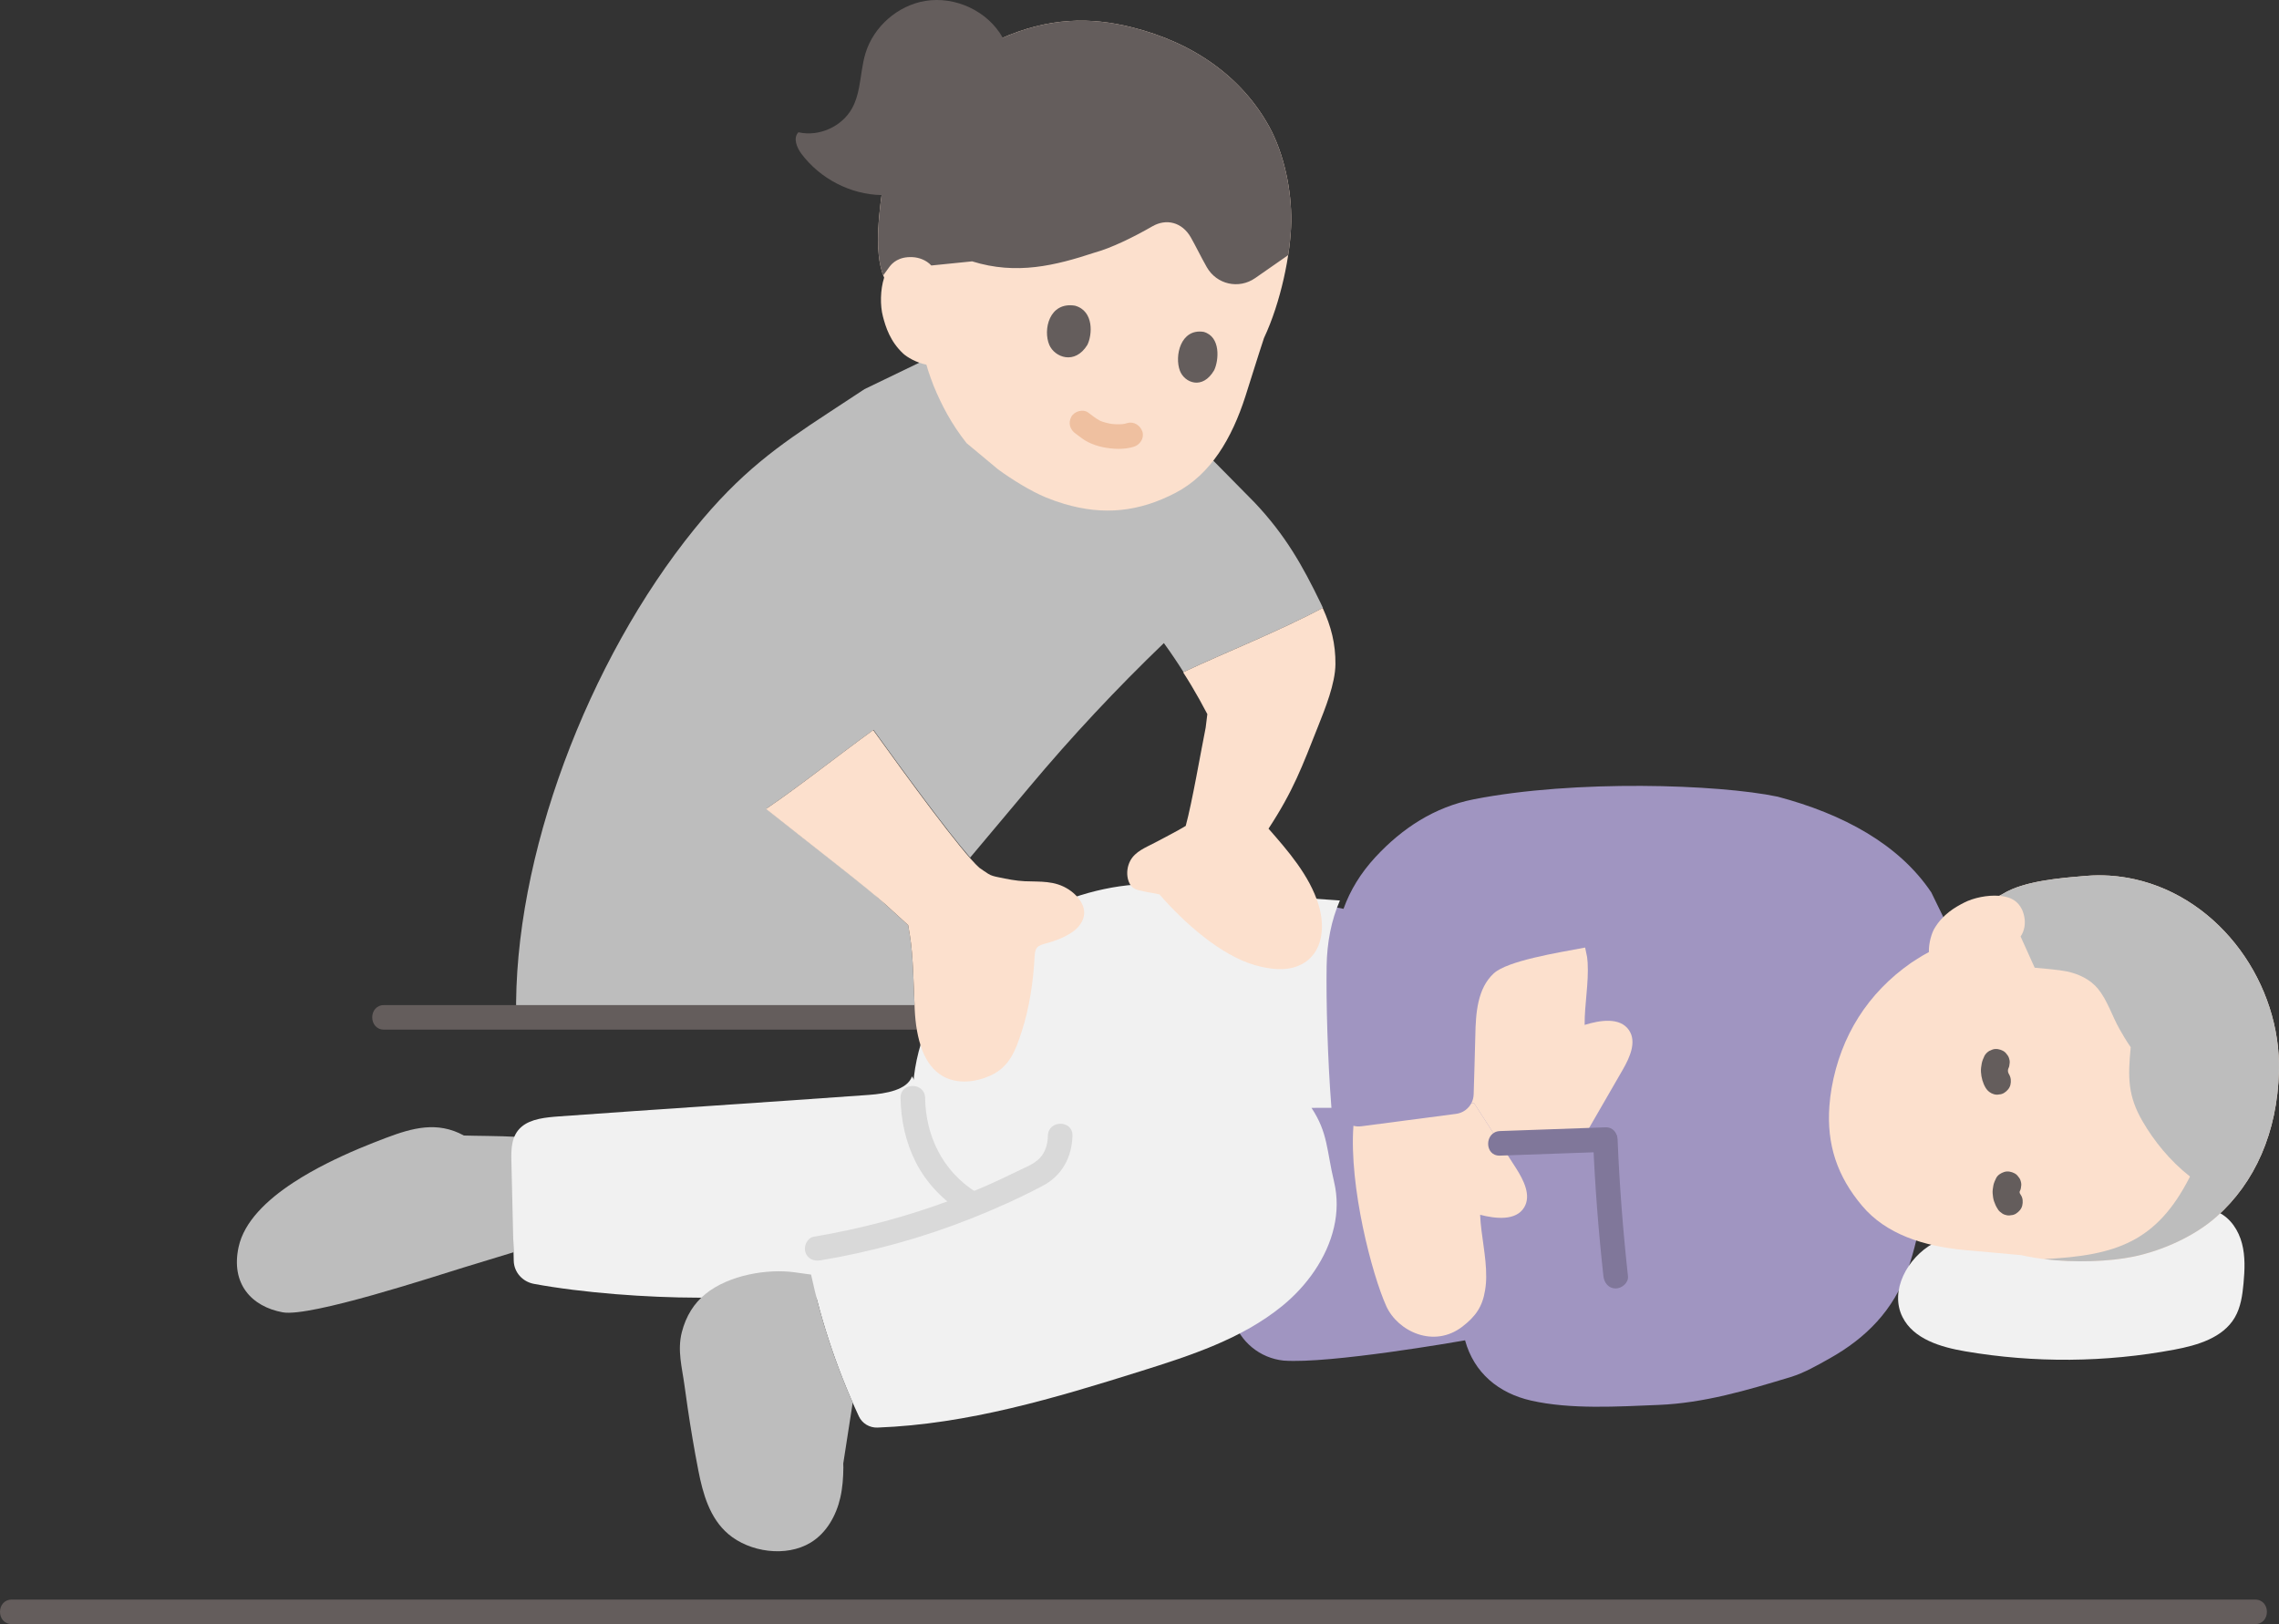 <?xml version="1.0" encoding="UTF-8"?><svg id="b" xmlns="http://www.w3.org/2000/svg" width="371.115" height="264.551" viewBox="0 0 371.115 264.551"><rect x="0" y="0" width="371.115" height="264.551" fill="#333333" stroke="none"/><defs><style>.d{fill:#bdbdbd;}.e{fill:#80779a;}.f{fill:#d9d9d9;}.g{fill:none;}.h{fill:#a095c1;}.i{fill:#fce0cd;}.j{fill:#efc0a0;}.k{fill:#645d5c;}.l{fill:#f1f1f1;}</style></defs><g id="c"><path class="h" d="M317.049,150.608l-2.549-5.238c-5.27-7.865-14.383-12.784-25.024-15.602-9.655-2.023-33.044-2.803-49.495.43-6.349,1.248-11.626,4.68-16.002,9.41-2.406,2.601-4.105,5.395-5.2,8.429-8.465-1.616-20.719-3.954-20.719-3.954.212,3.807.423,7.615.635,11.422.237,4.257.471,8.56-.404,12.746-.598,2.86-1.207,5.725-1.536,8.628-1.726,15.207.431,26.016,4.033,37.951,1.121,3.714,4.377,6.394,8.236,6.794,7.508.565,28.819-3.176,28.819-3.176l.73-.128c1.456,5.305,5.459,8.612,10.737,9.814,6.475,1.474,14.163.976,20.776.711,7.384-.297,14.411-2.385,21.496-4.539,2.208-.672,4.35-1.907,6.366-3.038,5.953-3.339,10.409-7.881,12.685-14.374,2.276-6.493,2.97-13.428,3.648-20.285l2.768-35.999Z"/><path class="i" d="M244.264,186.235c.87,1.36,1.75,2.72,2.63,4.08,1.22,1.93,2.48,4.39,1.31,6.35-1.34,2.23-4.65,1.86-7.18,1.21.15,3.4,1.02,6.74.99,10.13,0,.71-.06,1.43-.18,2.14-.42,2.71-1.56,4.29-3.68,5.93-4.64,3.6-10.54.81-12.41-3.32-2.32-5.13-6.08-19.44-5.35-29.38.41.11.84.14,1.29.08,4.4-.59,10.65-1.38,15.42-2.02,1.11-.14,2.02-.83,2.51-1.76l.44.04c1.39,2.17,2.8,4.35,4.21,6.52Z"/><path class="i" d="M265.274,167.815c1.27,1.89.13,4.41-1,6.39-2.1,3.64-4.21,7.29-6.31,10.93l.02.61c-4.58.16-9.15.32-13.72.49-1.41-2.17-2.82-4.35-4.21-6.52l-.44-.04c.21-.42.34-.9.36-1.41.08-3.29.19-5.7.27-9.6.07-3.62.33-7.65,3-10.11,2.24-2.05,10.19-3.33,14.88-4.21l.32,1.54c.04.3.06.6.09.9.19,3.39-.51,6.77-.49,10.16,2.49-.77,5.77-1.3,7.23.87Z"/><path class="l" d="M314.813,202.532c-4.197,2.319-7.158,7.725-5.004,12.008,1.81,3.598,6.233,4.895,10.203,5.574,11.258,1.925,22.858,1.83,34.083-.279,3.755-.706,7.863-1.915,9.806-5.204.988-1.673,1.261-3.662,1.439-5.596.199-2.169.299-4.387-.253-6.494-.552-2.107-1.847-4.112-3.811-5.052l-46.463,5.043Z"/><path class="e" d="M259.414,185.628c.301,7.434.877,14.852,1.688,22.247.118,1.074.835,2,2,2,.99,0,2.119-.919,2-2-.811-7.395-1.387-14.814-1.688-22.247-.104-2.565-4.104-2.578-4,0h0Z"/><path class="e" d="M244.26,188.237c5.718-.21,11.436-.41,17.154-.608,2.567-.089,2.579-4.09,0-4-5.718.199-11.436.398-17.154.608-2.566.094-2.579,4.095,0,4h0Z"/><path class="g" d="M310.764,189.561c.732-.176,1.467-.694,1.753-1.391,1.044-2.553.535-4.81-1.031-6.166-.623-.539-3.505-1.48-6.114-.471"/><path class="i" d="M338.796,142.748c-3.208.272-9.292.764-12.62,2.841,0,0-.257.132-.641.326-1.913-.149-4.187.335-5.696,1.112-1.456.747-3.472,1.883-4.863,4.258-.388.666-.912,2.241-.876,3.8-1.07.532-2.909,1.763-2.909,1.763-7.039,4.91-11.445,11.904-12.93,20.384-.166.947-.286,1.918-.36,2.923-.46,6.271,1.262,11.439,5.34,16.273,3.89,4.611,9.945,6.552,16.617,7.184,2.956.28,6.109.524,9.307.844,5.862,1.338,13.394,1.229,18.214.242,4.722-.968,9.991-3.329,13.579-6.525,6.215-5.536,9.884-13.662,10.147-23.665.371-14.149-9.428-28.14-23.473-31.286-2.654-.592-5.386-.785-8.087-.541-.227.021-.478.042-.749.065Z"/><path class="d" d="M344.818,142.75c-1.751-.2-3.519-.226-5.273-.067-2.908.265-9.759.653-13.369,2.906l-.543.339c.66.054,1.274.19,1.795.417.685.299,1.885,1.049,2.234,3.138.161.96.024,2.127-.626,3.065l2.293,5.079c1.17.101,4.03.354,5.211.601,1.944.407,3.849,1.305,5.104,2.844,1.527,1.872,2.285,4.389,3.468,6.496.526.937,1.158,2.014,1.857,3.01-.481,4.893-.473,7.916,1.903,12.027,1.855,3.209,4.466,6.464,7.752,9.041-5.418,10.677-12.056,12.872-23.797,13.445,5.09.624,10.691.397,14.552-.394,4.722-.968,9.991-3.329,13.579-6.525,6.215-5.536,9.884-13.662,10.147-23.665.371-14.149-9.428-28.14-23.473-31.286-.93-.207-1.869-.366-2.814-.474Z"/><path class="g" d="M310.531,187.97c-.852-1.494-1.106-4.175-.53-5.882.175-.518.49-1.093.729-1.671"/><path class="g" d="M327.551,171.116c-1.669-.403-5.415.156-5.545,3.278.277,4.099,4.844,4.037,6.901,2.525,1.684-1.238,2.209-4.606-1.356-5.804Z"/><path class="g" d="M329.402,191.305c-1.668-.372-5.416.157-5.552,3.066.268,3.819,4.836,3.752,6.896,2.339,1.686-1.157,2.218-4.296-1.344-5.405Z"/><path class="k" d="M323.165,171.96c-.186.41-.378.829-.46,1.275-.081.443-.153.911-.124,1.366.059.929.297,1.815.778,2.618.286.478.776.863,1.315,1.011.292.092.585.105.877.039.293-.013.565-.1.818-.261.47-.303.883-.754,1.011-1.315.131-.574.087-1.179-.222-1.695-.087-.145-.164-.295-.23-.451l.222.526c-.107-.262-.182-.532-.223-.812l.079.585c-.039-.293-.04-.587-.002-.88l-.079.585c.04-.277.113-.545.221-.804l-.222.526c.013-.03.026-.061.04-.091.161-.253.248-.525.261-.818.065-.292.052-.585-.039-.877-.068-.286-.199-.536-.394-.748-.155-.24-.361-.428-.617-.567-.511-.27-1.129-.405-1.695-.222l-.526.222c-.331.196-.594.459-.789.789h0Z"/><path class="k" d="M325.048,191.911c-.183.377-.368.779-.447,1.196-.08.419-.152.873-.115,1.305.036.423.086.873.231,1.278.148.414.321.835.569,1.201.138.256.327.462.567.617.212.194.462.326.748.394.292.092.585.105.877.039.293-.013.565-.1.818-.261.47-.303.883-.754,1.011-1.315.127-.556.109-1.206-.222-1.695-.113-.167-.21-.343-.29-.528l.222.526c-.097-.235-.164-.479-.198-.731l.079.585c-.028-.233-.027-.466.003-.699l-.079.585c.032-.22.09-.431.173-.637l-.222.526c.023-.055.048-.109.074-.163.161-.253.248-.525.261-.818.065-.292.052-.585-.039-.877-.068-.286-.199-.536-.394-.748-.155-.24-.361-.428-.617-.567-.511-.27-1.129-.405-1.695-.222-.521.169-1.067.5-1.315,1.011h0Z"/><path class="g" d="M321.486,186.163c-.46.296-1.597.994-2.204,1.299-.294.165-.693.341-.943.114-.503-.457-.447-.844-.506-1.146"/><path class="d" d="M177.54,66.16c-11.169-4.485-23.208-9.318-23.208-9.318l-13.549,6.54c-2.109,1.403-4.075,2.679-5.937,3.901-8.113,5.326-14.26,9.628-21.758,18.881-17.319,21.375-29.565,53.471-29.032,79.557,30.736,0,59.429,0,64.993,0-.047-.427-.075-.853-.095-1.275-.161-3.422-.247-8.809-.761-11.909,0,0-.153-.923-.306-1.846l-3.634-3.32s-1.004-.918-1.933-1.767c-3.891-3.229-11.128-8.814-17.522-13.887,4.838-3.228,11.82-8.771,17.443-12.826,4.633,6.434,12.003,16.547,15.741,20.798,4.133-4.931,9.643-11.491,9.643-11.491,6.855-8.19,14.185-16.028,21.903-23.449,1.114,1.541,2.18,3.117,3.196,4.725,6.621-3.124,15.725-6.732,22.701-10.461-.116-.256-.237-.514-.363-.773-2.968-6.123-5.712-11.026-10.742-16.362l-8.1-8.218s-9.014-3.619-18.68-7.5Z"/><path class="k" d="M148.938,163.716H62.546c-2.574,0-2.578,4,0,4h86.392c2.574,0,2.578-4,0-4h0Z"/><path class="l" d="M147.083,200.121c-4.571,1.335-9.225,2.396-13.93,3.174-.59.098-1.265.248-1.538.766-.191.363-.119.8-.041,1.201,1.716,8.763,4.504,17.326,8.288,25.45.532,1.143,1.733,1.872,3.021,1.824,14.751-.55,28.965-4.823,42.896-9.194,8.07-2.532,16.438-5.242,23.038-10.63,3.997-3.262,7.267-7.825,8.411-12.805.553-2.404.61-4.906.014-7.405-1.237-5.192-.978-7.949-3.677-12.045,1.517-.005,2.916-.005,3.248-.005-.622-7.828-.875-17.347-.783-23.085.061-3.827.738-7.399,2.157-10.687l-1.765-.126-21.865-1.564c-12.174-3.535-28.446,2.96-36.774,11.569-10.198,10.541-14.048,30.395.055,39.3l.535.338c-3.691,1.495-7.461,2.804-11.29,3.923Z"/><path class="d" d="M47.782,192.618c-4.389,2.878-8.028,6.396-8.922,10.481-1.319,6.025,2.107,9.728,7.173,10.662,4.501.83,25.085-5.968,29.473-7.306,0,0,3.538-1.079,8.12-2.476-.085-3.636.035-15.035.443-18.803-2.58-.153-6.857-.153-8.525-.214-4.334-2.371-8.388-1.235-12.648.368-2.621.986-6.129,2.387-9.66,4.17-1.853.936-3.712,1.977-5.454,3.119Z"/><path class="l" d="M148.513,175.325c-.767,2.214-4.224,2.817-7.052,3.023-16.05,1.166-34.364,2.332-50.414,3.498-2.185.159-4.572.392-6.094,1.673-1.67,1.406-1.726,3.578-1.68,5.528.128,5.443.256,10.886.385,16.329.044,1.855,1.426,3.407,3.298,3.753,8.01,1.481,18.49,2.236,26.706,2.246h55.429"/><path class="d" d="M111.972,229.269c.509,3.435,1.084,6.864,1.75,10.269.731,3.735,1.83,7.75,4.888,10.35,3.465,2.946,9.396,3.807,13.386,1.391,2.599-1.573,4.175-4.41,4.839-7.32.369-1.616.485-3.271.5-4.923.002-.209-.006-.426-.018-.648,0,0,.873-5.627,1.54-9.918-2.955-6.714-5.23-13.71-6.784-20.856l-2.674-.37c-4.377-.606-10.65.402-14.504,3.516-1.847,1.492-3.191,3.583-3.869,6.248-.754,2.968.04,5.742.431,8.622.164,1.213.336,2.426.516,3.639Z"/><path class="f" d="M158.848,194.134c-5.412-3.465-8.1-9.137-8.203-15.309-.043-2.571-4.043-2.579-4,0,.061,3.65.834,7.247,2.495,10.511,1.738,3.417,4.479,6.196,7.69,8.252.91.583,2.207.188,2.736-.718.565-.967.195-2.152-.718-2.736h0Z"/><path class="f" d="M170.642,184.98c-.031,1.355-.377,2.662-1.33,3.665-.981,1.033-2.498,1.566-3.75,2.188-3.449,1.712-6.979,3.252-10.584,4.603-7.27,2.726-14.794,4.726-22.451,6.007-1.066.178-1.662,1.496-1.397,2.46.311,1.13,1.391,1.576,2.46,1.397,8.406-1.406,16.654-3.681,24.576-6.828,3.965-1.575,7.868-3.331,11.642-5.322,3.131-1.651,4.753-4.667,4.833-8.171.059-2.575-3.941-2.574-4,0h0Z"/><path class="k" d="M1.932,264.551h365.281c2.574,0,2.578-4,0-4H1.932c-2.574,0-2.578,4,0,4h0Z"/><path class="h" d="M237.275,218.954l.878-.154"/><path class="i" d="M213.987,155.322c1.517-2.11,1.581-5.175.725-7.959-1.467-4.773-5.045-8.845-8.144-12.386,4.044-6.173,5.454-10.069,8.038-16.583,1.185-2.988,2.835-7.028,2.859-10.222.025-3.295-.685-6.096-2.08-9.143-6.993,3.739-16.104,7.348-22.725,10.477.936,1.446,1.817,2.926,2.657,4.43,0,0,.548,1.016,1.287,2.385-.149,1.207-.272,2.205-.272,2.205-.833,4.161-2.204,12.183-3.246,16.002-.579.333-1.06.616-1.06.616-.088.052-.177.101-.266.15-1.25.695-2.526,1.345-3.79,2.014-1.427.754-3.099,1.383-3.904,2.877-.484.898-.629,1.973-.401,2.967.13.568.415,1.159.91,1.496.535.365,1.237.435,1.851.583.647.156,1.375.217,2.385.458,3.994,4.606,10.006,9.965,15.588,11.533,2.428.682,5.128,1.037,7.395-.067.931-.453,1.655-1.083,2.194-1.833Z"/><path class="g" d="M187.52,85.974c-.53,1.634-1.339,3.232-2.65,4.343-2.109,1.786-5.122,2.01-7.873,1.757-8.595-.788-16.736-5.602-21.567-12.754"/><path class="i" d="M159.465,141.34c-2.814-2.492-11.908-14.96-17.269-22.416-5.532,3.992-12.368,9.413-17.184,12.65l-.268.196c7.712,6.127,16.675,13.011,19.509,15.601l3.634,3.32c.153.923.306,1.846.306,1.846.514,3.099.6,8.487.761,11.909.106,2.244.446,4.609,1.261,6.711.661,1.703,1.774,3.295,3.374,4.177,2.371,1.307,5.339.943,7.712-.143,3.115-1.425,4.079-4.103,5.076-7.174,1.279-3.94,1.869-8.078,2.102-12.203.029-.51.066-1.061.394-1.452.324-.386.85-.519,1.336-.652,1.649-.452,3.512-1.119,4.841-2.217.879-.726,1.545-1.801,1.498-2.94-.064-1.547-1.333-2.908-2.574-3.699-2.255-1.438-4.545-1.207-7.081-1.31-1.469-.06-2.916-.36-4.355-.66-.561-.117-1.138-.24-1.618-.553-.393-.257-.965-.629-1.456-.989h0Z"/><path class="i" d="M206.66,20.594c-.025-.045-.05-.09-.075-.135-4.342-7.756-11.972-13.453-22.343-16.029-6.545-1.626-13.398-1.697-21.526,1.964,0,0-2.527,1.138-5.053,2.276-.499.308-.999.615-.999.615-5.038,3.103-8.008,7.196-10.453,12.422-1.229,2.631-2.058,5.436-2.425,8.309-.412,3.242-1.68,11.028.189,15.203-.638,1.981-.67,4.549-.195,6.348.444,1.69,1.165,4.055,3.322,6.052.605.557,2.123,1.464,3.754,1.783.313,1.226,1.177,3.445,1.177,3.445,1.316,3.186,2.884,6.192,5.365,9.336l5.122,4.264c2.18,1.609,5.336,3.564,7.794,4.577.95.391,1.935.74,2.966,1.048,6.434,1.923,12.22,1.317,18.2-1.823,5.704-2.996,9.123-8.863,11.317-15.676.972-3.018,1.953-6.25,3.031-9.508,2.736-5.808,4.357-13.688,4.436-18.942.077-5.096-1.147-11.065-3.604-15.528Z"/><path class="k" d="M139.874,14.336c-.229,1.145-.548,2.257-1.11,3.283-1.648,3.009-5.403,4.693-8.746,3.923-.905.928-.281,2.488.498,3.524,3.038,4.044,7.971,6.612,13.039,6.711-.465,3.543-1.095,9.243.185,12.849l.083.235c.497-.683.994-1.367.994-1.367.469-.645,1.528-1.724,3.787-1.608,1.038.053,2.224.465,3.052,1.359l6.645-.673c7.249,2.259,13.544.683,19.989-1.44,2.604-.706,6.264-2.48,9.355-4.264,2.292-1.323,4.85-.666,6.252,1.771.748,1.3,1.636,3.149,2.614,4.87,1.612,2.837,5.22,3.643,7.886,1.787l2.883-2.007s.932-.649,2.489-1.732c.302-1.969.471-3.826.496-5.436.078-5.147-1.172-11.186-3.679-15.663-4.342-7.756-11.972-13.453-22.343-16.029-6.391-1.588-13.077-1.693-20.956,1.714-2.436-4.351-7.73-6.799-12.619-5.992-4.48.739-8.404,4.176-9.729,8.519-.558,1.829-.691,3.792-1.065,5.665Z"/><path class="k" d="M177.067,56.179c.802-1.595,1.117-5.52-2.013-6.387-4.216-.685-5.229,3.954-4.183,6.393.857,1.997,4.143,3.321,6.196-.006Z"/><path class="k" d="M197.724,60.289c.749-1.577,1.099-5.431-1.709-6.229-3.788-.602-4.779,3.964-3.876,6.337.739,1.943,3.68,3.188,5.585-.108Z"/><path class="g" d="M185.419,70.381c-.045-.813-.454-1.694-1.14-2.132-2.512-1.604-5.01-1.5-6.754-.097-.694.558-2.251,3.44-1.684,6.409"/><path class="j" d="M183.569,68.915c-.143.043-.286.082-.432.114-.096.021-.568.094-.2.046.373-.049-.169.012-.282.02-.152.01-.305.015-.457.017-.335.004-.67-.012-1.003-.043-.095-.009-.202-.037-.298-.032.074-.004.453.069.175.022-.177-.031-.354-.061-.53-.098-.324-.069-.646-.154-.96-.258-.141-.047-.281-.115-.424-.153.057.015.42.189.176.074-.08-.038-.16-.075-.24-.115-.694-.353-1.28-.879-1.913-1.325-.858-.604-2.261-.182-2.736.718-.542,1.026-.198,2.092.718,2.736.663.467,1.274,1.015,2.008,1.371.772.375,1.584.664,2.426.833,1.637.327,3.42.422,5.037-.069,1-.303,1.735-1.414,1.397-2.46-.327-1.009-1.388-1.722-2.46-1.397h0Z"/></g></svg>